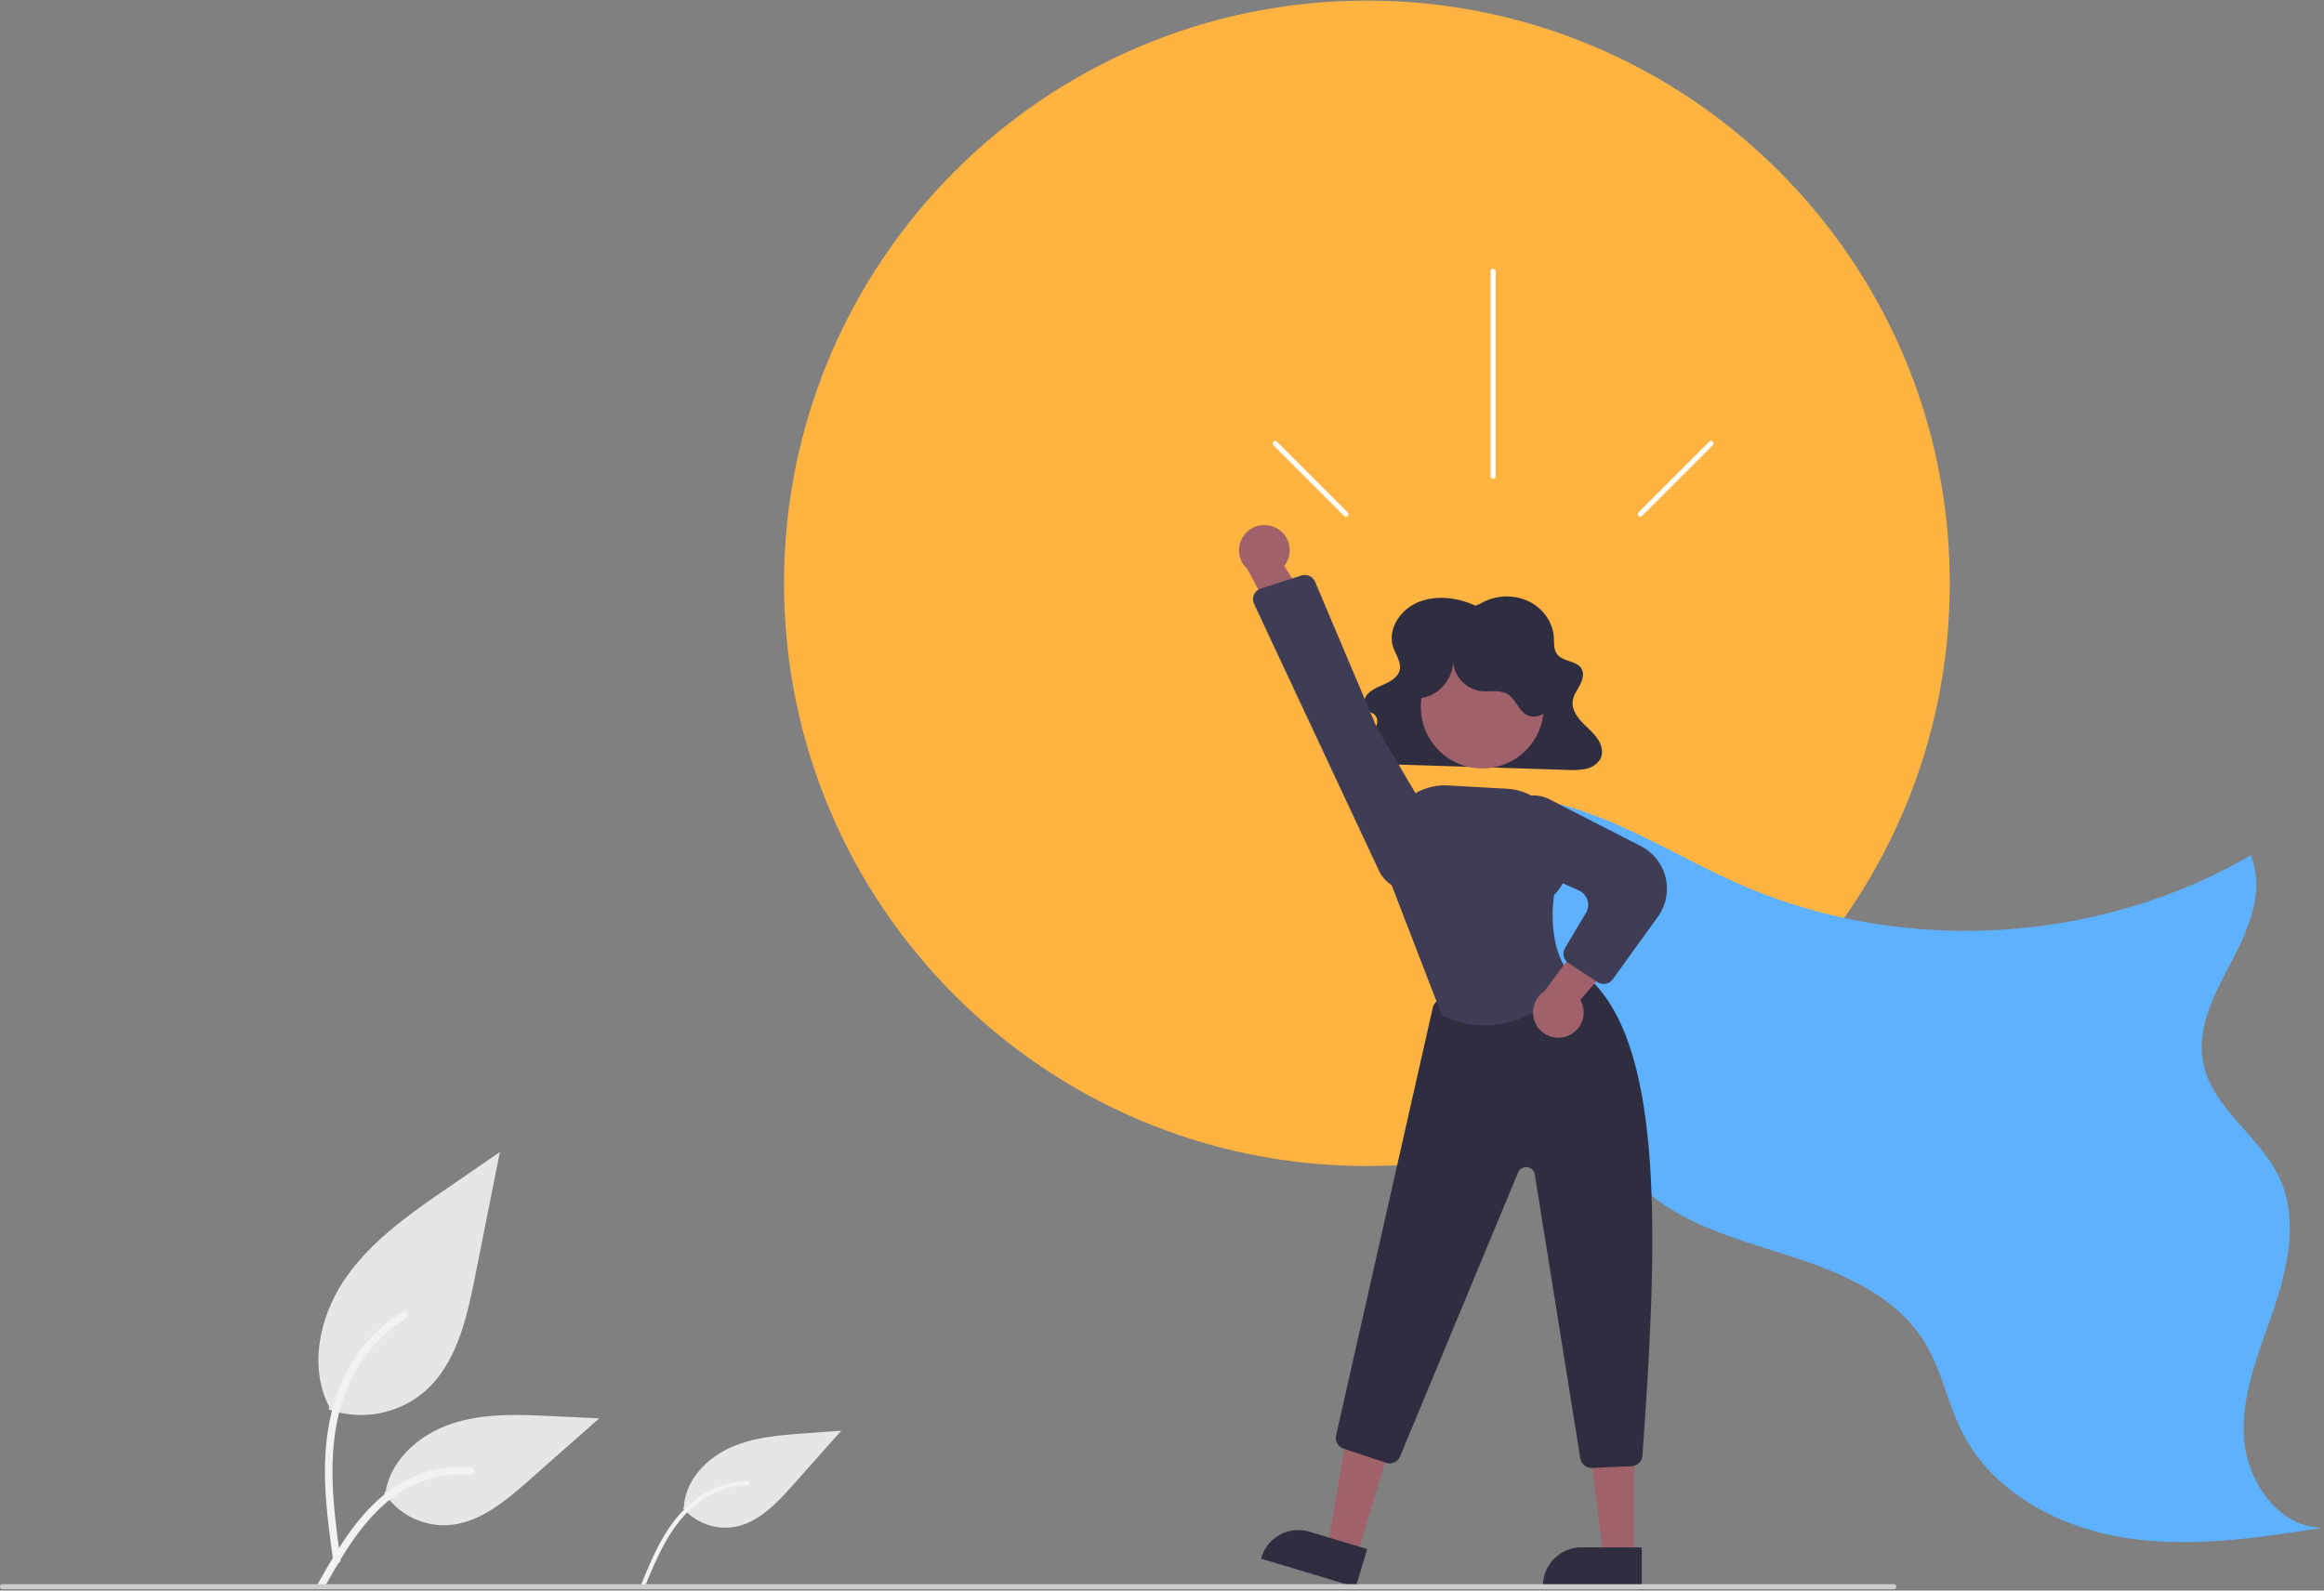 <svg xmlns="http://www.w3.org/2000/svg" width="929" height="636" fill="none"><rect width="100%" height="100%" fill="#808080" stroke="none"/><g clip-path="url(#ptvaSebI__a)"><path fill="#FFB340" d="M546.408 466.243c128.683 0 233-104.317 233-233 0-128.682-104.317-233-233-233-128.682 0-233 104.318-233 233s104.318 233 233 233"/><path fill="#E6E6E6" d="M131.41 563.589a39.07 39.07 0 0 0 37.721-6.645c13.212-11.089 17.355-29.359 20.725-46.275l9.97-50.036-20.872 14.372c-15.01 10.335-30.358 21.001-40.75 35.971-10.393 14.97-14.929 35.405-6.579 51.603"/><path fill="#F2F2F2" d="M133.195 624.167c-2.113-15.387-4.285-30.972-2.803-46.524 1.316-13.813 5.53-27.303 14.109-38.365a63.8 63.8 0 0 1 16.374-14.837c1.637-1.034 3.144 1.561 1.514 2.59a60.67 60.67 0 0 0-23.999 28.957c-5.225 13.289-6.064 27.776-5.164 41.893.545 8.537 1.699 17.019 2.862 25.489a1.55 1.55 0 0 1-1.048 1.845 1.513 1.513 0 0 1-1.845-1.048"/><path fill="#E6E6E6" d="M272.996 602.974a22.27 22.27 0 0 0 20.462 7.606c9.692-1.644 16.995-9.432 23.529-16.778l19.324-21.728-14.404 1.05c-10.359.755-20.98 1.575-30.405 5.94-9.425 4.364-17.546 13.104-18.109 23.475"/><path fill="#F2F2F2" d="M256.411 633.273c3.397-8.174 6.821-16.463 12.033-23.683 4.628-6.412 10.589-11.83 17.995-14.796a36.4 36.4 0 0 1 12.328-2.575c1.103-.036 1.096 1.674-.002 1.71a34.58 34.58 0 0 0-20.147 7.319c-6.4 5.028-10.988 11.909-14.615 19.11-2.193 4.354-4.07 8.857-5.94 13.357a.884.884 0 0 1-1.047.605.863.863 0 0 1-.605-1.047"/><path fill="#E6E6E6" d="M153.543 596.939a28.75 28.75 0 0 0 25.055 12.931c12.683-.602 23.257-9.454 32.775-17.858l28.153-24.857-18.633-.892c-13.399-.641-27.145-1.239-39.907 2.893-12.763 4.132-24.533 14.077-26.867 27.287"/><path fill="#F2F2F2" d="M127.225 633.013c10.168-17.991 21.961-37.987 43.035-44.377a48 48 0 0 1 18.101-1.869c1.921.165 1.442 3.128-.477 2.962a44.62 44.62 0 0 0-28.886 7.643c-8.145 5.544-14.487 13.251-19.854 21.425-3.288 5.007-6.233 10.226-9.179 15.437-.941 1.666-3.693.464-2.74-1.221"/><path fill="#5EB1FF" d="M566.333 325.925c20.217-11.112 45.379-8.882 67.161-1.285s41.522 20.043 62.676 29.249c64.64 28.131 142.548 23.595 203.487-11.848 5.763 13.406-.42 28.741-7.212 41.656-6.791 12.916-14.532 26.914-11.736 41.236 3.578 18.327 22.793 29.316 30.579 46.288 7.391 16.112 3.424 35.033-2.246 51.827-5.67 16.795-13.028 33.715-12.065 51.415s13.823 36.416 31.549 36.43c-26.269 4.082-53.056 8.167-79.309 3.983s-52.369-18.067-64.558-41.693c-6.093-11.808-8.442-25.385-15.439-36.682-11.918-19.24-34.791-28.288-56.372-35.108s-44.676-13.388-59.871-30.162c-14.478-15.982-19.064-38.246-26.734-58.4a186.54 186.54 0 0 0-64.589-84.23"/><path fill="#2F2E41" d="M589.757 242.188c-7.097-3.302-15.81-4.384-23.031-1.316-7.222 3.068-12.145 10.931-9.81 17.89 1.059 3.156 3.47 6.259 2.531 9.445-.723 2.453-3.246 4.073-5.723 5.224-2.477 1.152-5.187 2.12-6.978 4.062-1.792 1.942-2.165 5.285.073 6.791.737.496 1.658.732 2.373 1.255a3.77 3.77 0 0 1 1.165 4.222 8.9 8.9 0 0 1-2.851 3.75c-2.541 2.191-5.898 4.699-5.109 7.809a5.47 5.47 0 0 0 3.697 3.458c1.763.508 3.592.75 5.426.716l74.967 2.362c2.474.186 4.963.047 7.401-.414a8.75 8.75 0 0 0 5.813-3.905c1.436-2.657.493-5.93-1.28-8.412-1.772-2.481-4.282-4.438-6.355-6.717s-3.769-5.122-3.404-8.067c.293-2.357 1.847-4.395 2.963-6.537s1.765-4.818.319-6.789c-2.037-2.776-6.927-2.525-9.243-5.112-1.747-1.953-1.41-4.764-1.584-7.282-.418-6.056-4.611-11.776-10.58-14.432a20.83 20.83 0 0 0-18.953 1.29z"/><path fill="#A0616A" d="m542.386 622.342-11.741-3.528 8.019-46.967 17.329 5.207z"/><path fill="#2F2E41" d="m541.96 634.623-37.858-11.375.143-.478a15.4 15.4 0 0 1 2.816-5.303 15.4 15.4 0 0 1 10.371-5.579 15.4 15.4 0 0 1 5.976.573l23.124 6.947z"/><path fill="#A0616A" d="m653.182 622.739-12.26-.001-5.832-47.288 18.094.001z"/><path fill="#2F2E41" d="m656.308 634.623-39.531-.001v-.5a15.38 15.38 0 0 1 4.507-10.88 15.4 15.4 0 0 1 10.88-4.507l24.145.001zm-20.145-47.65a4.5 4.5 0 0 1-4.441-3.788L613.519 469.63a3.504 3.504 0 0 0-3.046-2.922 3.5 3.5 0 0 0-3.643 2.133l-47.161 113.536a4.51 4.51 0 0 1-5.579 2.544l-17.034-5.678a4.483 4.483 0 0 1-2.966-5.261l38.649-171.022a4.52 4.52 0 0 1 3.372-3.391l51.832-12.032a4.56 4.56 0 0 1 3.708.769c34.13 24.799 31.247 105.821 24.886 193.798a4.5 4.5 0 0 1-4.295 4.174l-15.881.691q-.099.004-.198.004"/><path fill="#A0616A" d="M592.532 307.275c13.564 0 24.561-10.996 24.561-24.561s-10.997-24.561-24.561-24.561-24.561 10.996-24.561 24.561 10.996 24.561 24.561 24.561"/><path fill="#3F3D56" d="M593.592 410.011a39.9 39.9 0 0 1-17.023-3.935l-.183-.085-.072-.188-22.03-57.076-.419-9.917a23.775 23.775 0 0 1 25.09-24.741l23.388 1.318a23.78 23.78 0 0 1 15.893 7.363 23.78 23.78 0 0 1 6.544 16.247c.607 1.167 4.921 10.292-3.533 18.865-.316 1.953-3.273 22.248 7.887 33.408l.313.313-.274.349c-.178.226-14.51 18.076-35.581 18.079"/><path fill="#A0616A" d="M626.434 414.317a10.05 10.05 0 0 0 6.021-6.013 10.05 10.05 0 0 0-.744-8.476l23.359-27.043-18.414-2.397-19.359 26.048a10.11 10.11 0 0 0-3.373 12.999 10.11 10.11 0 0 0 12.51 4.882"/><path fill="#3F3D56" d="M641.038 393.444a4.5 4.5 0 0 1-2.469-.74l-11.552-7.578a4.49 4.49 0 0 1-1.399-6.064l8.363-14.052a6.26 6.26 0 0 0 .591-5.099 6.28 6.28 0 0 0-3.415-3.832l-24.027-10.773a14.33 14.33 0 0 1-8.113-15.915 14.24 14.24 0 0 1 20.433-9.754l36.452 18.679a19.174 19.174 0 0 1 10.07 20.774 19.2 19.2 0 0 1-3.265 7.515l-18.02 24.97a4.5 4.5 0 0 1-3.649 1.869"/><path fill="#2F2E41" d="M567.405 279.222c7.756-.623 14.196-8.372 13.389-16.111a13 13 0 0 0 3.049 8.744 13 13 0 0 0 8.093 4.502c3.557.392 7.458-.685 10.555 1.11 3.43 1.988 4.527 6.816 8.101 8.533 3.452 1.659 7.837-.604 9.543-4.033s1.287-7.551.157-11.21a31.654 31.654 0 0 0-52.69-12.976c-3.261 3.281-5.851 7.462-6.271 12.069-.42 4.606 1.717 9.605 5.855 11.674z"/><path fill="#A0616A" d="M510.264 211.187a10.063 10.063 0 0 1 3.105 15.104l19.158 30.165-18.567-.318-15.347-28.597a10.11 10.11 0 0 1-1.438-13.352 10.115 10.115 0 0 1 13.089-3.002"/><path fill="#3F3D56" d="m525.707 232.667 24.673 58.302 25.869 43.864a14.18 14.18 0 0 1 .994 12.369 14.2 14.2 0 0 1-9.114 8.421 14.26 14.26 0 0 1-16.951-7.569l-49.857-106.533a4.497 4.497 0 0 1 2.699-6.191l16.166-5.193q.46-.149.942-.197a4.47 4.47 0 0 1 4.579 2.727"/><path fill="#CCC" d="M757 635.456H1a1 1 0 0 1-1-1 1 1 0 0 1 1-1h756a.997.997 0 0 1 1 1 .997.997 0 0 1-1 1"/><path fill="#fff" d="M597.857 108.456v82a1 1 0 0 1-1 1 1.003 1.003 0 0 1-1-1v-82a1.002 1.002 0 0 1 1.708-.708c.187.188.292.442.292.708m86.826 69.565-28.284 28.284a.997.997 0 0 1-1.413-.002 1 1 0 0 1-.001-1.412l28.284-28.285a1 1 0 0 1 1.091-.218 1.002 1.002 0 0 1 .323 1.633m-175.65 0 28.284 28.284a1.003 1.003 0 0 0 1.414 0 1 1 0 0 0 0-1.414l-28.284-28.285a1 1 0 0 0-1.091-.218 1.002 1.002 0 0 0-.323 1.633"/></g><defs><clipPath id="ptvaSebI__a"><path fill="#fff" d="M0 .243h928.526v635.213H0z"/></clipPath></defs></svg>